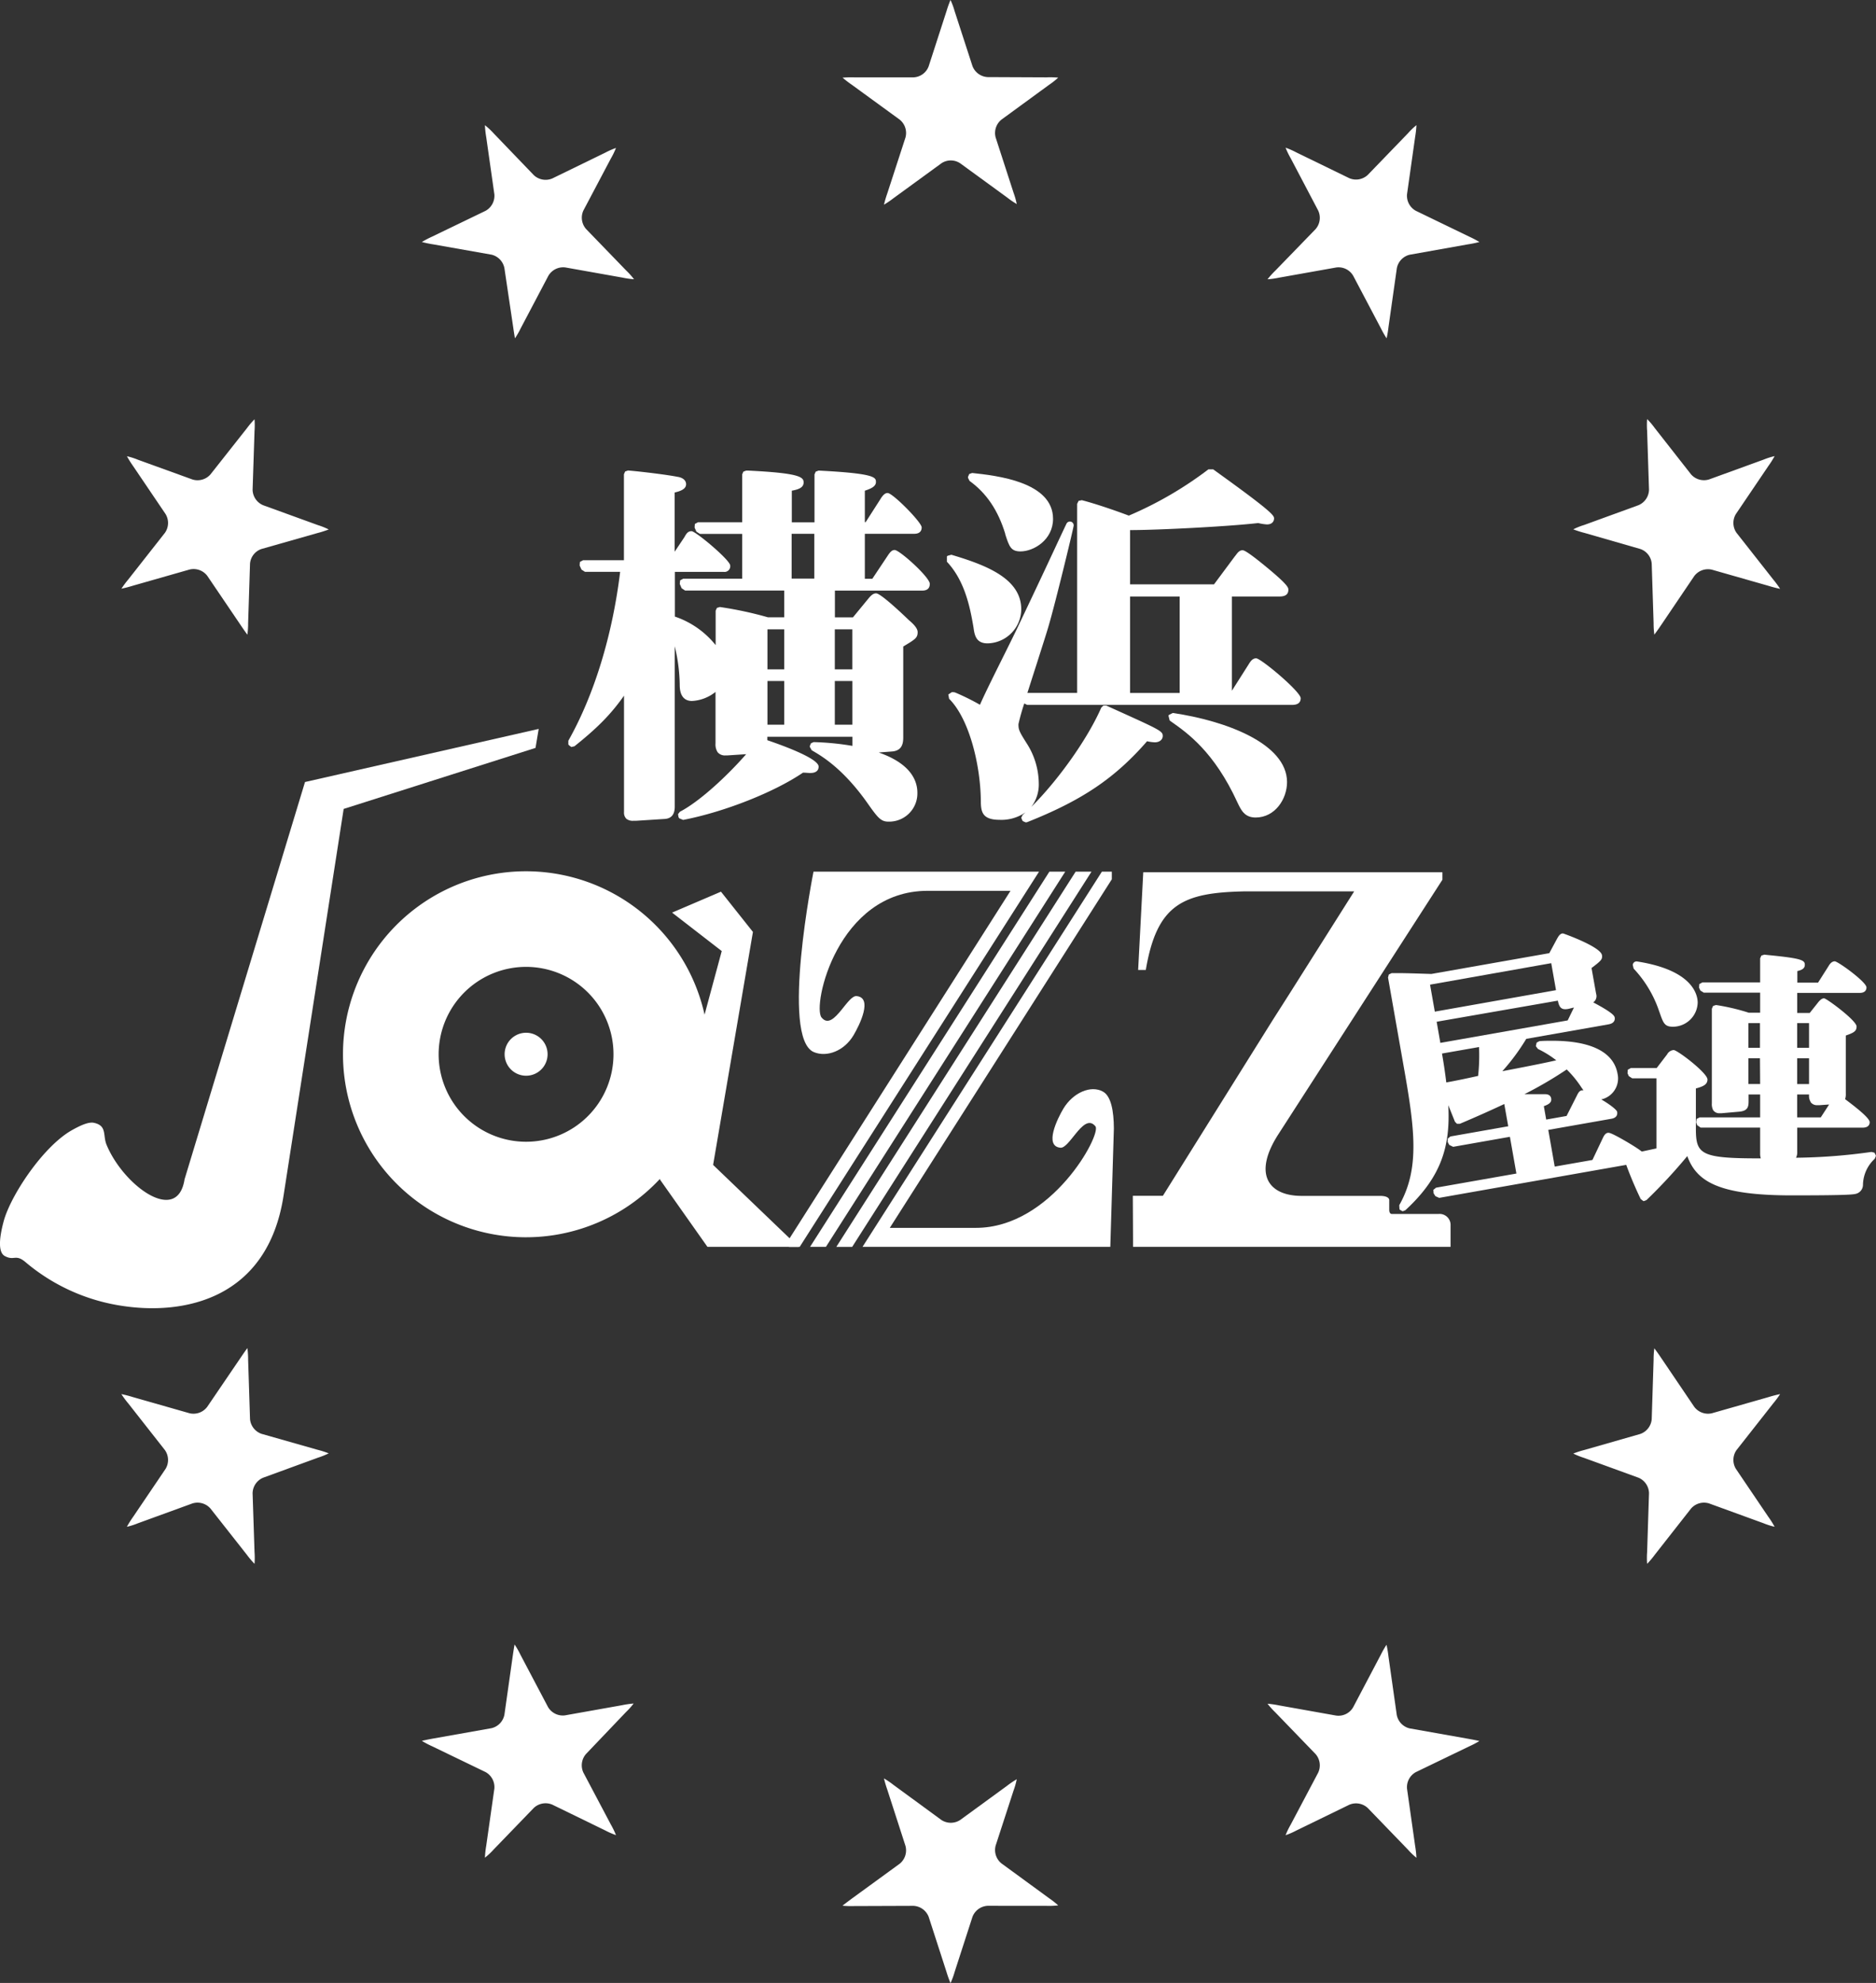 <svg id="レイヤー_1" data-name="レイヤー 1" xmlns="http://www.w3.org/2000/svg" viewBox="0 0 436.7 461.49"><rect x="0" y="0" width="436.7" height="461.49" fill="#333333" stroke="none"/><defs><style>.cls-1,.cls-2{fill:#fff;}.cls-1{fill-rule:evenodd;}</style></defs><title>footer-logo-jazzyaren [更新済み]</title><path class="cls-1" d="M178.65,146.46h3.91v9.32h-3.91Zm3.91,22.2h-3.91V158.49h3.91Zm7-34h-5.28V124.23h5.28Zm8.85,34h-4.08V158.49h4.08Zm-4.08-22.2h4.07v9.32h-4.07ZM208.26,128c-.73,0-1.17.66-1.68,1.42l-3.52,5.28h-1.74V124.23h11.49c1.43,0,1.74-.81,1.74-1.49,0-1.19-6.74-8-7.92-8-.39,0-.93.16-1.69,1.43l-3.43,5.35h-.19V114.2c1.28-.42,2.58-.94,2.58-2s0-2-13.15-2.67h-.22l-.65.24-.28.64v11.14h-5.28V114.2c1.49-.28,2.75-.67,2.75-1.93s-1-2.17-12.93-2.75l-.44,0-.65.24-.28.64v11.14H162.49l-.74.4-.06.85.42.94.81.52h9.85v10.43H159.05l-.73.39-.08.83.43,1,.81.54h23.08v6.23h-3.79a86.3,86.3,0,0,0-11.2-2.4l-.69.21-.29.66v8a20.58,20.58,0,0,0-9.49-6.64v-10.4h11.4a1.33,1.33,0,0,0,1.48-1.48c0-1.27-8.05-8-9-8s-1.29.75-1.68,1.42l-2.25,3.36V114.62c1.41-.32,2.66-.83,2.66-1.92,0-.9-.76-1.55-2-1.73-2.6-.52-9.09-1.29-11.53-1.47l-.66.23-.28.65v20h-9.51l-.74.4-.06.84.43.94.8.52h8.2c-1.78,14.65-6,28.57-12.06,39.31l0,.82.09.18.6.46.73-.17c5.32-4.24,8.51-7.46,11.54-11.78V189a2,2,0,0,0,.55,1.56,2.36,2.36,0,0,0,1.63.46l.65,0,6.71-.43c1.51-.12,2.27-1.08,2.27-2.86V150.42a40,40,0,0,1,1.16,9c0,3.07,1.55,3.72,2.85,3.72a9.55,9.55,0,0,0,5.48-2.11v12a3.34,3.34,0,0,0,.5,2.05,2.21,2.21,0,0,0,1.83.73h.41l4.39-.29c-3.84,4.42-10.47,10.82-15.42,13.4l-.44.56.12.71.17.26.9.37c9.57-1.84,21.23-6.46,27.9-11,.65,0,1.21.08,1.64.08s2,0,2-1.49c0-2-9.41-5.28-11.94-6.14v-.8h19.8v1.7l0,.42a62.9,62.9,0,0,0-9-.88l-.63.26-.27.62v.26l.44.76.15.09c2.08,1.21,7,4.05,12.63,11.94,2.61,3.71,3.29,4.58,5.09,4.58a6.57,6.57,0,0,0,6.72-6.72c0-2.85-1.57-6.78-9-9.37l3-.23c2.41-.14,2.71-1.83,2.71-3.28V150.46c2.77-1.66,3.35-2,3.35-3.33,0-.47-.21-1.28-2-2.77-.07-.06-6.44-6.27-7.67-6.27-.8,0-1.39.73-1.91,1.36l-3.48,4.23h-4.2v-6.23H214.7c1.44,0,1.74-.85,1.74-1.57C216.44,134.34,209.4,128,208.26,128Z"/><path class="cls-2" d="M234,124.22l0,.11c.92,2.84,1.3,4,3.55,4,3.1,0,7.58-2.7,7.58-7.58,0-8.63-13.19-10.06-18.82-10.67l-.68.23-.29.65v.26l.36.71C229.64,114.77,232.34,118.78,234,124.22Z"/><path class="cls-2" d="M229.89,149.73a8,8,0,0,0,7.84-7.92c0-7.25-8.39-10.35-16.26-12.7l-.87.23-.18.17,0,1.22c3.92,4.17,5.31,9.88,6.21,15.4C226.87,148,227.32,149.73,229.89,149.73Z"/><path class="cls-1" d="M274.61,161.28H263.06V138.82h11.55Zm17.8-8.07c-.88,0-1.35.76-1.77,1.44l-3.88,6.11V138.82h11.15c1.32,0,2-.52,2-1.56,0-.46,0-1.07-5-5.2-4.84-4-5.43-4-5.68-4-.7,0-1.13.57-1.51,1.08l-.31.39L282.6,136H263.06V123.37c6.5,0,22.84-.84,29.74-1.63l.13,0a11.45,11.45,0,0,0,2,.31c1.22,0,1.65-.75,1.65-1.4s-.49-1.53-11.67-9.61l-2.5-1.81H281.3A86.48,86.48,0,0,1,262.77,120c-1.71-.65-7-2.57-10.93-3.59l-.76.15-.34.7v44H239.16c.74-2.32,1.54-4.82,2.21-6.9,1.27-4,2.37-7.4,2.76-8.8,1.59-5.43,5.41-21.19,5.78-23.1a.88.88,0,0,0-1.66-.56c-.24.49-.56,1.17-1.49,3.15-1.36,2.9-4,8.63-9.77,20.74-.42.92-1.48,3.05-2.7,5.52-2.24,4.51-5,10-6.17,12.71a54.55,54.55,0,0,0-5.79-2.86l-.34-.07h-.43l-.81.54.19,1c4.73,4.72,7.29,15.49,7.38,23.68,0,2.63.32,4.49,4.4,4.49a9.84,9.84,0,0,0,6-1.74l-.69.63-.3.63.26.65.18.17.62.26.32-.06c12.79-5.08,20.4-10.21,27.91-18.83a9.19,9.19,0,0,0,1.82.25c1.06,0,1.83-.62,1.83-1.48,0-1.13-.65-1.42-11.42-6.29l-1.72-.78-.68,0-.49.47c-3.15,7.22-10,16.87-16.3,23.12a8.62,8.62,0,0,0,1.75-5.5A17.53,17.53,0,0,0,239,173c-1.79-2.81-1.92-3.22-1.92-4.48a49.31,49.31,0,0,1,1.35-4.8l.69.33h61.66c1.32,0,2-.53,2-1.56C302.74,160.93,293.52,153.21,292.41,153.21Z"/><path class="cls-2" d="M273,165.93l-.92.47-.08.18.28,1.11.35.25c3.75,2.63,10,7,15.42,18.81.86,1.81,1.67,3.51,4.23,3.51,4.52,0,7.32-4.29,7.32-8.26C299.56,173,285.22,167.72,273,165.93Z"/><path class="cls-2" d="M335.77,204.74V203H294.32v0H266.13l-1.19,22.75h1.78c2.62-15.53,8.82-18,23-18.3h25.51l-15,23.73-4.07,6.39L270.7,278.3h-7l.05,10.11v1.77h73.92v-5a2.56,2.56,0,0,0-2.82-2.65c-1.13,0-10,0-10.84,0-.63,0-.62-.9-.62-.9v-2.31s.14-1-2.16-1H303c-7.74,0-11.39-5.08-5.42-14.34Z"/><path class="cls-2" d="M386.12,235.06l.18.5c.88,2.53,1.17,3.39,3.12,3.39a5.77,5.77,0,0,0,5.77-5.59c0-1.74-1-7.55-14.06-9.59a.87.87,0,0,0-1,.58l-.06.18.21.89A27,27,0,0,1,386.12,235.06Z"/><path class="cls-1" d="M409.73,252.29H407v-6h2.69ZM407,238.11h2.69v5.74H407Zm11.35,8.19h2.76v6h-2.76Zm3.12,10.19a1.84,1.84,0,0,0,1.59.72l.47,0,2.26-.16-1.95,3h-5.49v-5.33h2.76v.15A2.74,2.74,0,0,0,421.51,256.49Zm-3.12-18.38h2.76v5.74h-2.76Zm18,30.16-.71-.18a133.53,133.53,0,0,1-17.56,1.35,2.67,2.67,0,0,0,.28-1.4v-5.6h15.22c1.44,0,1.65-.8,1.65-1.28,0-1.05-3.93-4-5.72-5.35a3.66,3.66,0,0,0,.16-1.29V241c1.86-.65,2.51-1,2.51-2.11,0-1.38-7-6.55-7.57-6.55s-1.09.55-1.51,1.11l-1.83,2.3h-2.91v-4.67H432.9c1.37,0,1.58-.8,1.58-1.28,0-1.27-6.64-6.07-7.38-6.07s-1.2.69-1.45,1.12l-2.44,3.84h-4.82V226c1-.24,1.74-.57,1.74-1.46,0-1.07-.7-1.5-8.48-2.26l-.94-.1-.69.21-.29.65v5.59H396.3l-.73.4-.06.83.3.66.79.5h13.13v4.67h-2.65a49.31,49.31,0,0,0-7.62-1.79l-.68.21-.29.65v22a3.08,3.08,0,0,0,.27,1.55,1.68,1.68,0,0,0,1.56.77l.48,0,4.07-.36c2-.18,2.17-1.16,2.17-2.41v-1.59h2.69v5.33H395.64l-.7.37-.11.79.24.65.81.57h13.85v6a3.71,3.71,0,0,0,.15,1.16h-.48c-13.63,0-14.63-1-14.63-7v-9.27c1.69-.46,2.7-.91,2.7-2.09,0-1.52-7-6.85-7.87-6.85a1.88,1.88,0,0,0-1.52,1l-2.43,3.18h-6l-.73.4-.06.83.3.66.79.51h5.65v16.31l-6.85,1.47-.57.41-.07.7a88.89,88.89,0,0,0,3.82,9.21l.61.46.16,0,.58-.23a123.07,123.07,0,0,0,9.49-10.23c2.17,5.94,7.33,9.14,24.31,9.14,9.42,0,13.83-.1,14.74-.32a2.18,2.18,0,0,0,1.85-2.14v-.15a8.45,8.45,0,0,1,2.73-5.9l.26-.61v-.18Z"/><path class="cls-1" d="M344.29,243.68a43.42,43.42,0,0,1-.21,6.72c-2.31.51-4.9,1.07-7.41,1.52-.26-2.12-.58-4.35-1-6.73ZM334,235.44l-1.11-6.28,28.21-5,1.11,6.28Zm28.64-2.56c.26,1.24.6,2,1.75,2a4.33,4.33,0,0,0,1.1-.18l.9-.22-1.46,3-29.64,5.23-.86-4.92Zm2.05,16a24.72,24.72,0,0,1,3.43,4.19l.48.68-.36,0c-.61.11-.87.61-1.21,1.31l-2.36,4.66-4.74.84-.55-3.12c1.08-.39,1.88-.83,1.71-1.79s-1.08-1-1.48-1l-.17,0c-.61,0-2.6,0-4.58,0A92.64,92.64,0,0,0,364.7,248.9Zm17.64,21.35a1.24,1.24,0,0,0,.52-1.32c-.07-.4-.13-.77-4-3.08-3.74-2.19-4.23-2.19-4.41-2.19h-.16c-.64.11-.95.75-1.22,1.32l-2.37,5-8.78,1.54-1.5-8.54,14.7-2.59c1.36-.24,1.42-1.11,1.33-1.61s-1.86-1.83-3.69-2.89a5,5,0,0,0,3.78-6c-.89-5-6.14-7.65-15.19-7.65-1,0-2,0-3,.09l-.63.33-.17.69,0,.17.47.63a22.68,22.68,0,0,1,4.26,2.64c-1.75.4-4.53,1-12.55,2.53a49.88,49.88,0,0,0,5.57-7.53l19.18-3.38c1.51-.27,1.46-1.26,1.41-1.56s-.17-1-5-3.54a1.78,1.78,0,0,0,.67-2l-1.07-6c2.14-1.63,2.6-2,2.43-3-.35-2-9-5.05-9.05-5.05l-.15,0c-.59.1-.88.59-1.22,1.17l-1.84,3.42-27.45,4.84c-4.48-.14-6.07-.19-7.21-.19-.68,0-1.19,0-1.94,0h-.11l-.65.32-.18.7L326.72,248c2.57,14.52,3.89,23.86-1,32.49l.06.95.08.1.61.35h.09l.58-.23c8.48-7.8,10.49-15,10-24.45l1.55,3.86.47.47h.67c4.27-1.8,7.71-3.37,10.34-4.6l.92,5.18-13.45,2.37L337,265l0,.79.36.67.91.44,13.21-2.33,1.51,8.55-18.7,3.29-.63.51.06.81.42.66.88.39,46.48-8.2Z"/><path class="cls-2" d="M124.66,174.06,80,188.26,66,278.31c-3.74,24.13-23.28,27.83-37.67,25.59A45.07,45.07,0,0,1,6,293.79c-2.4-2.06-2.65-.28-4.86-1.46-1.48-.78-1.47-3.7-.28-8.12,1.62-6,9.2-17.44,15.91-21.2,1.67-.93,3.78-2,5.13-1.69,3.06.68,2,2.88,2.9,5.09,3.91,9.48,16.5,18.75,18.16,8.06L71,182l54.4-12.36Z"/><path class="cls-1" d="M142.42,249.33a20.35,20.35,0,1,1-16-23.92A20.34,20.34,0,0,1,142.42,249.33ZM166,271.11l9.27-54.22-7.44-9.37-11.38,4.87,11.56,8.95-4,14.8a42.59,42.59,0,1,0-10.35,38.18l-.05.17,11.07,15.69h21.2Z"/><path class="cls-2" d="M127.37,246.34a5,5,0,1,1-3.93-5.89A5,5,0,0,1,127.37,246.34Z"/><polygon class="cls-2" points="254.08 202.86 250.39 202.86 194.68 290.19 198.37 290.19 254.08 202.86"/><polygon class="cls-2" points="188.57 290.18 192.26 290.18 247.97 202.86 244.28 202.86 188.57 290.18"/><path class="cls-2" d="M256.78,254.07c-2.86-1.61-7,.24-9.23,3.92-1.42,2.38-4.55,8.77-.7,9.12,1,.09,2.22-1.63,3.51-3.21,1.53-1.89,3.17-3.59,4.64-1.77s-10.2,23.63-27.82,23.63H207.13l51.68-81.12v-1.78H256.5l-55.72,87.32h57.68l.83-27.52C259.27,258.56,258.64,255.12,256.78,254.07Z"/><path class="cls-2" d="M241.87,202.86h-52.5s-7.73,38.74.09,42c3,1.25,7.05-.25,9.23-3.93,1.41-2.38,4.55-8.76.7-9.11-1-.09-2.22,1.62-3.51,3.21-1.54,1.88-3.17,3.58-4.64,1.77-2.19-2.7,3.67-29.48,24.7-29.48h19.29L183.67,288.4v1.79h2.48Z"/><path class="cls-2" d="M229.9,17.94a4,4,0,0,1-3.53-2.57L222.2,2.53A15.93,15.93,0,0,0,221.26,0a25.11,25.11,0,0,0-.93,2.6l-4.15,12.82A3.93,3.93,0,0,1,212.65,18l-13.81,0a21.59,21.59,0,0,0-2.7.08,26.91,26.91,0,0,0,2.18,1.67l11.11,8.09a4,4,0,0,1,1.35,4.16L206.55,45a26.08,26.08,0,0,0-.78,2.64A21.72,21.72,0,0,0,208,46.12L219.15,38a3.93,3.93,0,0,1,4.36,0l10.89,7.93a20.61,20.61,0,0,0,2.28,1.56,17.57,17.57,0,0,0-.73-2.6L231.77,32a4,4,0,0,1,1.35-4.16l11.06-8.08a17.9,17.9,0,0,0,2.15-1.69A19.25,19.25,0,0,0,243.6,18Z"/><path class="cls-2" d="M136.42,53.29A4,4,0,0,1,135.8,49l6.4-12.11a17.84,17.84,0,0,0,1.19-2.46,18.66,18.66,0,0,0-2.5,1.1l-12.32,6a4,4,0,0,1-4.31-.77L114.88,31a15.8,15.8,0,0,0-2-1.86,23.27,23.27,0,0,0,.3,2.74l1.9,13.34a4,4,0,0,1-2.06,3.85l-12.43,6a23.69,23.69,0,0,0-2.39,1.25,27,27,0,0,0,2.7.56l13.52,2.39a4,4,0,0,1,3,3.15L119.44,76c.21,1.48.41,2.7.45,2.72a19.79,19.79,0,0,0,1.34-2.35l6.44-12.22a4,4,0,0,1,3.92-1.91l13.27,2.36a20.21,20.21,0,0,0,2.73.39,17.6,17.6,0,0,0-1.79-2Z"/><path class="cls-2" d="M61.25,117.58A4,4,0,0,1,58.8,114l.45-13.69a18.8,18.8,0,0,0,0-2.73,19.19,19.19,0,0,0-1.77,2.08L49,110.4a4,4,0,0,1-4.2,1.19L32.12,107a16,16,0,0,0-2.57-.82A23.94,23.94,0,0,0,31,108.49l7.55,11.16a4,4,0,0,1-.16,4.36l-8.53,10.85A23.45,23.45,0,0,0,28.27,137a27.35,27.35,0,0,0,2.67-.69l13.21-3.77a4,4,0,0,1,4.11,1.49L56,145.45c.83,1.24,1.55,2.24,1.59,2.25a19.75,19.75,0,0,0,.17-2.7l.44-13.81a3.94,3.94,0,0,1,2.69-3.43l13-3.7a22.48,22.48,0,0,0,2.63-.84,16.38,16.38,0,0,0-2.49-1Z"/><path class="cls-2" d="M329.58,49.06a4,4,0,0,1-2.05-3.85l1.89-13.34a23.05,23.05,0,0,0,.3-2.74A15.8,15.8,0,0,0,327.77,31l-9.38,9.71a4,4,0,0,1-4.3.76l-12.33-6a18.66,18.66,0,0,0-2.5-1.1,18.48,18.48,0,0,0,1.19,2.46L306.85,49a4,4,0,0,1-.61,4.33L296.86,63a18.36,18.36,0,0,0-1.8,2,20.24,20.24,0,0,0,2.74-.39l13.26-2.36A3.94,3.94,0,0,1,315,64.18l6.44,12.21a21.59,21.59,0,0,0,1.34,2.35,27.12,27.12,0,0,0,.45-2.72l1.93-13.6a4,4,0,0,1,3-3.14l13.53-2.41a25.62,25.62,0,0,0,2.69-.55A23.69,23.69,0,0,0,342,55.07Z"/><path class="cls-2" d="M381.81,127.76a3.93,3.93,0,0,1,2.68,3.44l.44,13.8a19.75,19.75,0,0,0,.17,2.7s.76-1,1.59-2.24l7.7-11.39a4,4,0,0,1,4.11-1.49l13.21,3.77a27.35,27.35,0,0,0,2.67.69,23.45,23.45,0,0,0-1.61-2.18L404.23,124a4,4,0,0,1-.15-4.36l7.55-11.16a21.84,21.84,0,0,0,1.47-2.33,16.67,16.67,0,0,0-2.57.82l-12.69,4.61a4,4,0,0,1-4.2-1.19l-8.45-10.78a17,17,0,0,0-1.77-2.08,18.1,18.1,0,0,0,0,2.73l.44,13.69a4,4,0,0,1-2.44,3.62l-12.69,4.62a15.68,15.68,0,0,0-2.5,1,22.48,22.48,0,0,0,2.63.84Z"/><path class="cls-2" d="M229.9,443.54a4,4,0,0,0-3.53,2.58L222.2,459a16.42,16.42,0,0,1-.94,2.53,26.2,26.2,0,0,1-.93-2.6l-4.15-12.82a4,4,0,0,0-3.53-2.56l-13.81.05a21.59,21.59,0,0,1-2.7-.08c0-.05,1-.8,2.18-1.68l11.11-8.09a4,4,0,0,0,1.35-4.15l-4.23-13.08a27.25,27.25,0,0,1-.78-2.63,19.92,19.92,0,0,1,2.23,1.52l11.15,8.16a4,4,0,0,0,4.36,0l10.89-7.94a21.35,21.35,0,0,1,2.28-1.55,17.57,17.57,0,0,1-.73,2.6l-4.18,12.84a4,4,0,0,0,1.35,4.15l11.06,8.08a20.6,20.6,0,0,1,2.15,1.69,17.64,17.64,0,0,1-2.73.11Z"/><path class="cls-2" d="M136.42,408.2a4,4,0,0,0-.62,4.33l6.4,12.1a19.17,19.17,0,0,1,1.19,2.46,17.82,17.82,0,0,1-2.5-1.09l-12.32-6a4,4,0,0,0-4.31.76l-9.38,9.71a15.48,15.48,0,0,1-2,1.87,22.85,22.85,0,0,1,.3-2.74l1.9-13.34a4,4,0,0,0-2.06-3.85l-12.43-6a20.53,20.53,0,0,1-2.39-1.26s1.23-.29,2.7-.55l13.52-2.4a4,4,0,0,0,3-3.14l1.93-13.61c.21-1.47.41-2.69.45-2.71a18.84,18.84,0,0,1,1.34,2.35l6.44,12.21a4,4,0,0,0,3.92,1.92l13.27-2.36a23.59,23.59,0,0,1,2.73-.4,17.17,17.17,0,0,1-1.79,2Z"/><path class="cls-2" d="M61.25,343.91a4,4,0,0,0-2.45,3.62l.45,13.69a18.87,18.87,0,0,1,0,2.73,20,20,0,0,1-1.77-2.09L49,351.09a4,4,0,0,0-4.2-1.2l-12.69,4.62a16,16,0,0,1-2.57.82A22.64,22.64,0,0,1,31,353l7.55-11.16a4,4,0,0,0-.16-4.36l-8.53-10.86a22.63,22.63,0,0,1-1.61-2.17,27.35,27.35,0,0,1,2.67.69l13.21,3.77a4,4,0,0,0,4.11-1.5L56,316c.83-1.23,1.55-2.24,1.59-2.24a19.58,19.58,0,0,1,.17,2.7l.44,13.8a4,4,0,0,0,2.69,3.44l13,3.7a20.47,20.47,0,0,1,2.63.84,18.44,18.44,0,0,1-2.49,1Z"/><path class="cls-2" d="M329.58,412.43a4,4,0,0,0-2.05,3.85l1.89,13.33a23.11,23.11,0,0,1,.3,2.75,16.41,16.41,0,0,1-1.95-1.87l-9.38-9.71a4,4,0,0,0-4.3-.76l-12.33,6a17.82,17.82,0,0,1-2.5,1.09,18.48,18.48,0,0,1,1.19-2.46l6.4-12.1a4,4,0,0,0-.61-4.33l-9.38-9.71a17.89,17.89,0,0,1-1.8-2,23.6,23.6,0,0,1,2.74.4l13.26,2.36a3.94,3.94,0,0,0,3.92-1.92l6.44-12.22a20.82,20.82,0,0,1,1.34-2.34,26.6,26.6,0,0,1,.45,2.71l1.93,13.61a4,4,0,0,0,3,3.14l13.53,2.4c1.46.26,2.67.51,2.69.55a21.49,21.49,0,0,1-2.39,1.25Z"/><path class="cls-2" d="M381.81,333.73a4,4,0,0,0,2.68-3.44l.44-13.8a19.58,19.58,0,0,1,.17-2.7s.76,1,1.59,2.24l7.7,11.38a4,4,0,0,0,4.11,1.5l13.21-3.77a27.35,27.35,0,0,1,2.67-.69,22.63,22.63,0,0,1-1.61,2.17l-8.54,10.86a4,4,0,0,0-.15,4.36L411.63,353a20.76,20.76,0,0,1,1.47,2.33,16.67,16.67,0,0,1-2.57-.82l-12.69-4.62a4,4,0,0,0-4.2,1.2l-8.45,10.77a18.64,18.64,0,0,1-1.77,2.09,18.21,18.21,0,0,1,0-2.74l.44-13.68a4,4,0,0,0-2.44-3.62l-12.69-4.62a18.26,18.26,0,0,1-2.5-1,21.43,21.43,0,0,1,2.63-.85Z"/></svg>